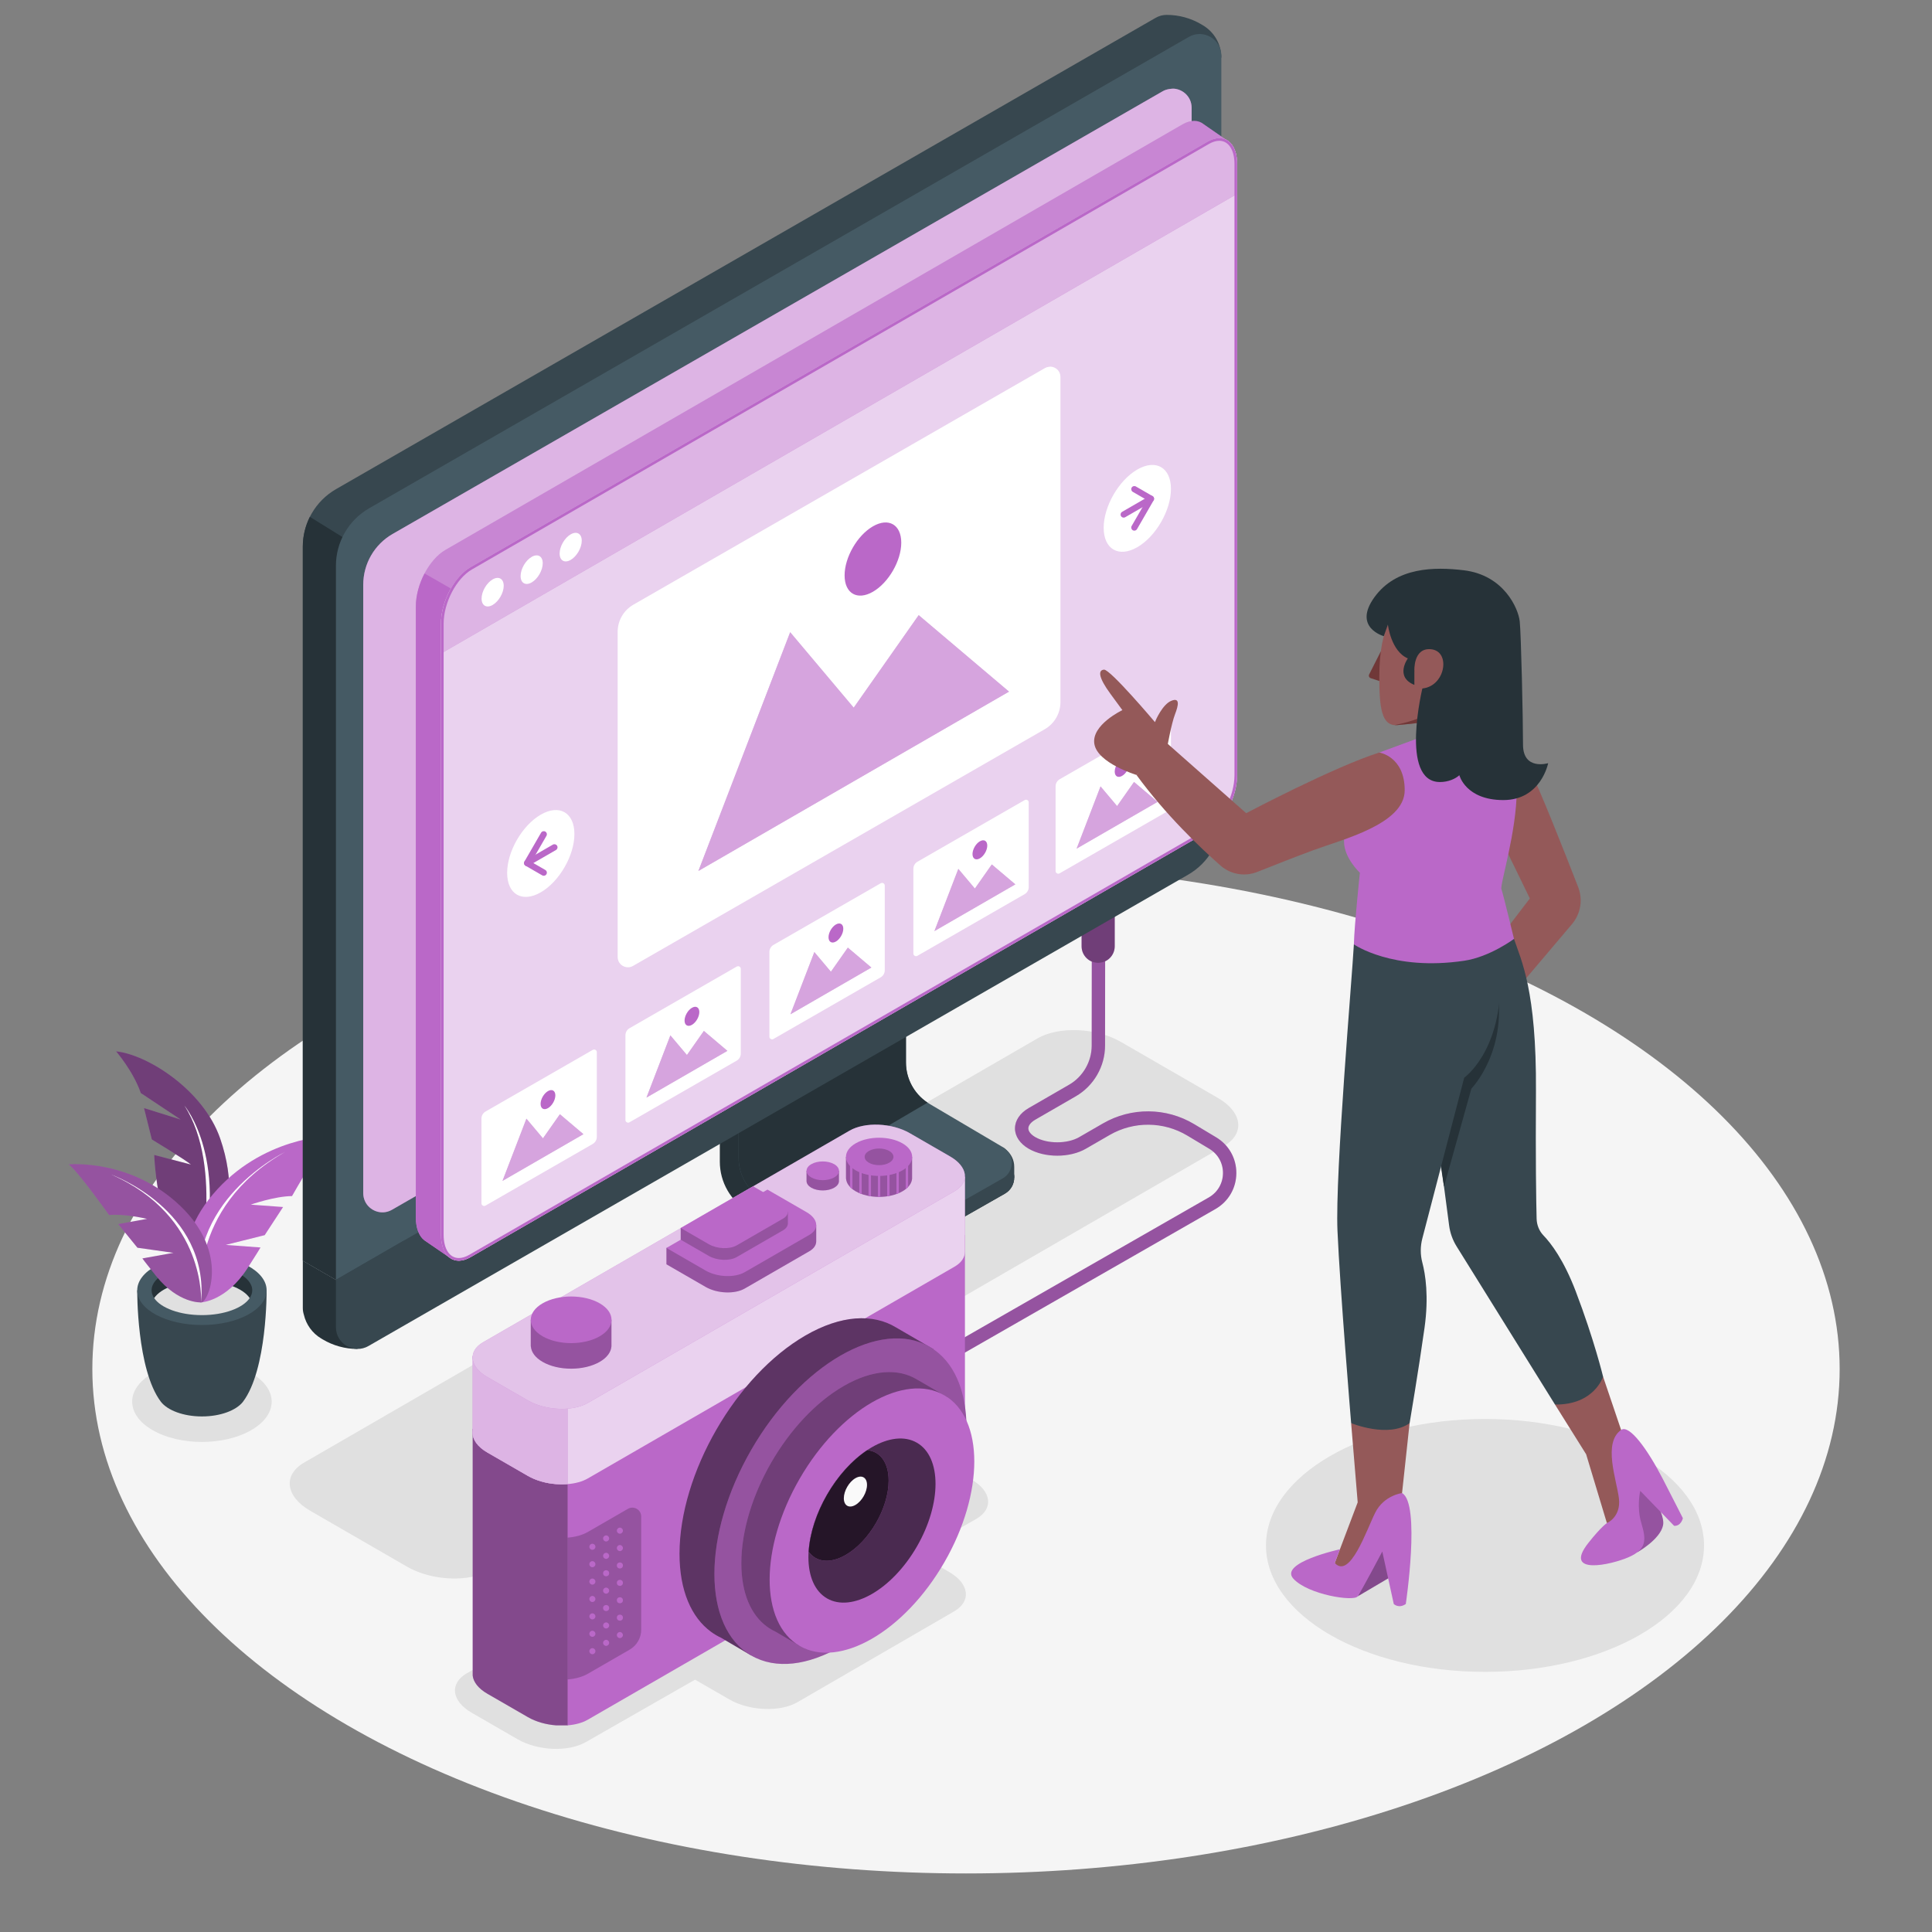 <svg xmlns="http://www.w3.org/2000/svg" xmlns:xlink="http://www.w3.org/1999/xlink" x="0px" y="0px" viewBox="0 0 500 500" style="enable-background:new 0 0 500 500;" xml:space="preserve"><rect x="0" y="0" width="500" height="500" fill="#808080" stroke="none"/><g id="Floor">	<ellipse style="fill:#F5F5F5;" cx="250" cy="354.306" rx="226.103" ry="130.541"></ellipse></g><g id="Shadows">	<path style="fill:#E0E0E0;" d="M316.73,296.595L126.954,406.365c-5.532,3.194-15.194,2.793-21.582-0.895l-25.109-14.497  c-6.388-3.688-7.081-9.266-1.55-12.46L268.49,268.744c5.532-3.194,15.194-2.793,21.582,0.895l25.109,14.497  C321.568,287.823,322.262,293.402,316.73,296.595z"></path>	<ellipse style="fill:#E0E0E0;" cx="384.318" cy="399.956" rx="56.682" ry="32.725"></ellipse>	<path style="fill:#E0E0E0;" d="M65.025,355.379c7.051,4.071,7.051,10.671,0,14.742c-7.051,4.071-18.482,4.071-25.533,0  c-7.051-4.071-7.051-10.671,0-14.742C46.542,351.308,57.974,351.308,65.025,355.379z"></path>	<path style="fill:#E0E0E0;" d="M252.671,393.083l-101.05,57.765c-4.529,2.615-12.44,2.287-17.669-0.733l-11.885-6.862  c-5.229-3.019-5.798-7.587-1.269-10.201l101.05-57.765c4.529-2.615,12.44-2.287,17.669,0.733l11.885,6.862  C256.632,385.901,257.2,390.468,252.671,393.083z"></path>	<path style="fill:#E0E0E0;" d="M246.914,417.029l-40.531,23.497c-4.529,2.615-12.44,2.287-17.669-0.732l-11.885-6.862  c-5.23-3.019-5.797-7.586-1.269-10.201l40.531-23.497c4.529-2.615,12.44-2.287,17.669,0.732l11.885,6.862  C250.875,409.847,251.443,414.414,246.914,417.029z"></path></g><g id="Plant">	<g>		<g>			<path style="fill:#BA68C8;" d="M51.096,330.158c0,0,13.614-13.295,5.866-35.565c-4.343-12.482-18.73-21.647-26.925-22.509    c0,0,4.446,5.122,6.403,10.797l10.32,6.861l-9.486-2.97l2.02,8.12c0,0,8.823,5.335,10.13,6.499l-9.511-2.486    C39.913,298.904,40.642,321.893,51.096,330.158z"></path>			<path style="opacity:0.4;" d="M51.096,330.158c0,0,13.614-13.295,5.866-35.565c-4.343-12.482-18.73-21.647-26.925-22.509    c0,0,4.446,5.122,6.403,10.797l10.32,6.861l-9.486-2.97l2.02,8.12c0,0,8.823,5.335,10.13,6.499l-9.511-2.486    C39.913,298.904,40.642,321.893,51.096,330.158z"></path>			<path style="fill:#FFFFFF;" d="M51.096,330.158c0,0,7.05-27.822-3.38-44.045C47.716,286.112,59.942,300.429,51.096,330.158z"></path>		</g>		<path style="fill:#37474F;" d="M35.515,333.924l16.658-0.209v-0.002l0.085,0.001l0.085-0.001v0.002l16.658,0.209   c0,0,0.185,20.521-6.135,28.871h0c-1.745,2.22-5.837,3.778-10.607,3.778c-4.778,0-8.875-1.564-10.615-3.789   C35.331,354.427,35.515,333.924,35.515,333.924z"></path>		<ellipse style="fill:#455A64;" cx="52.258" cy="333.924" rx="16.743" ry="8.989"></ellipse>		<g>			<path style="fill:#263238;" d="M52.258,331.54c-5.76,0-10.639,1.848-12.357,4.406c-0.427-0.637-0.667-1.315-0.667-2.022    c0-3.55,5.831-6.428,13.024-6.428c7.193,0,13.024,2.878,13.024,6.428c0,0.707-0.24,1.386-0.667,2.022    C62.897,333.388,58.018,331.54,52.258,331.54z"></path>			<g>				<path style="fill:#E0E0E0;" d="M52.258,331.54c5.76,0,10.639,1.848,12.357,4.406c-1.718,2.559-6.597,4.406-12.357,4.406     c-5.76,0-10.639-1.848-12.357-4.406C41.619,333.388,46.498,331.54,52.258,331.54z"></path>			</g>		</g>		<g>			<path style="fill:#BA68C8;" d="M52.053,337.057c0,0,6.452-0.251,11.987-8.82c2.283-3.534,3.383-5.391,3.383-5.391l-8.99-0.67    l10.072-2.518l4.759-7.281l-8.365-0.621c0,0,6.23-2.182,10.678-2.211c0,0,7.714-13.626,9.97-15.568c0,0-17.79,0.147-30.47,15.139    C42.398,324.11,50.172,337.44,52.053,337.057z"></path>			<path style="fill:#FFFFFF;" d="M52.053,337.057c0,0-4.036-24.307,21.719-38.929C73.772,298.128,47.043,310.968,52.053,337.057z"></path>		</g>		<g>			<path style="fill:#BA68C8;" d="M52.053,337.057c0,0-5.845,0.381-11.646-6.829c-2.392-2.974-3.56-4.545-3.56-4.545l8.048-1.451    l-9.324-1.323l-4.979-6.121l7.488-1.348c0,0-5.826-1.382-9.842-0.989c0,0-8.242-11.568-10.461-13.107    c0,0,16.064-1.542,28.916,10.79C59.546,324.466,53.787,337.226,52.053,337.057z"></path>			<path style="opacity:0.2;" d="M52.053,337.057c0,0-5.845,0.381-11.646-6.829c-2.392-2.974-3.56-4.545-3.56-4.545l8.048-1.451    l-9.324-1.323l-4.979-6.121l7.488-1.348c0,0-5.826-1.382-9.842-0.989c0,0-8.242-11.568-10.461-13.107    c0,0,16.064-1.542,28.916,10.79C59.546,324.466,53.787,337.226,52.053,337.057z"></path>			<path style="fill:#FFFFFF;" d="M52.053,337.057c0,0,1.353-22.311-23.26-33.078C28.793,303.979,54.118,313.047,52.053,337.057z"></path>		</g>	</g></g><g id="Cable">	<g>		<path style="fill:#BA68C8;" d="M242.034,354.185c-0.598,0-1.179-0.31-1.5-0.865c-0.478-0.828-0.194-1.885,0.633-2.363   l71.688-41.073c2.264-1.308,3.629-3.649,3.65-6.262c0.022-2.614-1.303-4.976-3.544-6.321l-5.677-3.406   c-6.166-3.7-13.866-3.765-20.093-0.168l-6.179,3.567c-4.144,2.395-10.638,2.395-14.783,0c-2.261-1.305-3.557-3.225-3.557-5.266   c0-2.042,1.296-3.961,3.557-5.267l10.434-6.025c3.613-2.086,5.86-5.973,5.865-10.146l0.034-35.393   c0.001-0.955,0.775-1.729,1.73-1.729c0.001,0,0.001,0,0.002,0c0.956,0.001,1.729,0.776,1.728,1.732l-0.034,35.393   c-0.006,5.404-2.916,10.438-7.595,13.139l-10.434,6.025c-1.161,0.67-1.827,1.498-1.827,2.271c0,0.771,0.666,1.599,1.827,2.27   c3.069,1.771,8.254,1.771,11.322,0l6.179-3.567c7.315-4.224,16.359-4.149,23.603,0.197l5.677,3.406   c3.303,1.981,5.256,5.464,5.224,9.316c-0.032,3.853-2.043,7.303-5.38,9.23l-71.688,41.073   C242.625,354.111,242.327,354.185,242.034,354.185z"></path>		<path style="opacity:0.2;" d="M242.034,354.185c-0.598,0-1.179-0.31-1.5-0.865c-0.478-0.828-0.194-1.885,0.633-2.363   l71.688-41.073c2.264-1.308,3.629-3.649,3.65-6.262c0.022-2.614-1.303-4.976-3.544-6.321l-5.677-3.406   c-6.166-3.7-13.866-3.765-20.093-0.168l-6.179,3.567c-4.144,2.395-10.638,2.395-14.783,0c-2.261-1.305-3.557-3.225-3.557-5.266   c0-2.042,1.296-3.961,3.557-5.267l10.434-6.025c3.613-2.086,5.86-5.973,5.865-10.146l0.034-35.393   c0.001-0.955,0.775-1.729,1.73-1.729c0.001,0,0.001,0,0.002,0c0.956,0.001,1.729,0.776,1.728,1.732l-0.034,35.393   c-0.006,5.404-2.916,10.438-7.595,13.139l-10.434,6.025c-1.161,0.67-1.827,1.498-1.827,2.271c0,0.771,0.666,1.599,1.827,2.27   c3.069,1.771,8.254,1.771,11.322,0l6.179-3.567c7.315-4.224,16.359-4.149,23.603,0.197l5.677,3.406   c3.303,1.981,5.256,5.464,5.224,9.316c-0.032,3.853-2.043,7.303-5.38,9.23l-71.688,41.073   C242.625,354.111,242.327,354.185,242.034,354.185z"></path>		<path style="fill:#BA68C8;" d="M284.202,249.184L284.202,249.184c-2.368,0-4.287-1.919-4.287-4.287v-12.004h8.574v12.004   C288.488,247.264,286.569,249.184,284.202,249.184z"></path>		<path style="opacity:0.4;" d="M284.202,249.184L284.202,249.184c-2.368,0-4.287-1.919-4.287-4.287v-12.004h8.574v12.004   C288.488,247.264,286.569,249.184,284.202,249.184z"></path>	</g></g><g id="Device">	<g>		<g>			<path style="fill:#263238;" d="M260.049,308.927l-29.813,16.969c-1.984,1.134-4.168,1.783-6.373,1.949    c-3.028,0.235-6.117-0.429-8.841-1.998l-19.105-11.038l-2.178-1.258c-4.611-2.668-7.451-7.59-7.451-12.912v-55.008l44.736-25.465    v56.183c0,4.603,2.454,8.848,6.435,11.149l22.617,13.064C263.298,302.422,263.284,307.081,260.049,308.927z"></path>			<path style="fill:#37474F;" d="M223.866,327.845c2.204-0.166,4.387-0.816,6.37-1.949l29.813-16.969    c3.235-1.846,3.249-6.505,0.028-8.364l-15.443-8.92h-20.767V327.845z"></path>			<path style="fill:#37474F;" d="M259.523,296.873l0.824,0.658c1.35,1.077,2.137,2.709,2.137,4.436v2.783h-2.987L259.523,296.873z"></path>			<path style="fill:#455A64;" d="M234.46,224.417v50.55c0,4.452,2.375,8.567,6.23,10.793l18.832,11.113    c3.121,1.802,3.106,6.312-0.026,8.095l-2.141,1.219l-26.723,15.208c-4.568,2.599-10.171,2.582-14.722-0.047l-18.531-10.939    c-3.855-2.227-6.23-6.341-6.23-10.793v-50.55L234.46,224.417z"></path>			<path style="fill:#263238;" d="M234.46,274.967v-50.55l-43.311,24.649v50.551c0,4.452,2.375,8.566,6.23,10.793l42.669-25.048    C236.574,283.063,234.46,279.166,234.46,274.967z"></path>		</g>		<g>			<path style="fill:#263238;" d="M97.413,337.259l-4.923,2.848v8.996c-3.164,0-6.26-0.849-8.979-2.47l-0.386-0.232    c-2.307-1.372-3.902-3.619-4.494-6.175c-0.163-0.532-0.266-1.098-0.266-1.698v-12.264L97.413,337.259z"></path>			<g>				<path style="fill:#37474F;" d="M311.325,6.556l-0.389-0.232c-2.715-1.617-5.818-2.471-8.978-2.471v0.002     c-0.96-0.013-1.948,0.223-2.878,0.759L86.948,126.598c-5.31,3.066-8.581,8.731-8.581,14.863v184.805l19.046,10.993     l201.516-115.85c5.31-3.066,8.581-8.732,8.581-14.863V14.923h8.571C316.081,11.491,314.274,8.312,311.325,6.556z"></path>			</g>			<path style="fill:#263238;" d="M80.193,133.759c-1.175,2.35-1.827,4.983-1.827,7.701v184.805l19.047,10.994l7.127-4.116V148.836    L80.193,133.759z"></path>			<path style="fill:#37474F;" d="M86.938,331.213v12.263c0,4.326,4.683,7.03,8.43,4.867L307.5,226.36    c5.31-3.065,8.581-8.731,8.581-14.863v-12.579L86.938,331.213z"></path>			<g>				<path style="fill:#455A64;" d="M316.081,14.431c0-4.326-4.683-7.03-8.429-4.867L95.519,131.549     c-5.31,3.066-8.581,8.731-8.581,14.863v184.802l229.143-132.296"></path>			</g>			<path style="fill:#BA68C8;" d="M303.786,22.941c0.039,0,0.033,0-0.041-0.005v0.005c-0.315,0.001-1.726,0.031-2.793,0.647    l-199.37,114.616c-4.689,2.707-7.577,7.71-7.577,13.125v157.46c0,0.716,0.148,1.38,0.406,1.976c-0.001,0-0.002,0-0.003,0    c1.117,2.587,4.352,3.874,7.041,2.321l199.37-114.615c4.689-2.707,7.577-7.71,7.577-13.124V27.886    C308.395,25.124,306.233,23.122,303.786,22.941z"></path>			<path style="opacity:0.5;fill:#FFFFFF;" d="M303.786,22.941c0.039,0,0.033,0-0.041-0.005v0.005    c-0.315,0.001-1.726,0.031-2.793,0.647l-199.37,114.616c-4.689,2.707-7.577,7.71-7.577,13.125v157.46    c0,0.716,0.148,1.38,0.406,1.976c-0.001,0-0.002,0-0.003,0c1.117,2.587,4.352,3.874,7.041,2.321l199.37-114.615    c4.689-2.707,7.577-7.71,7.577-13.124V27.886C308.395,25.124,306.233,23.122,303.786,22.941z"></path>		</g>	</g></g><g id="Screen">	<g>		<g>			<g>				<g>					<path style="fill:#BA68C8;" d="M115.28,142.318L306.017,32.195c2.188-1.263,4.157-1.169,5.551-0.01l6.603,4.566l-4.503,5.568      v153.815c0,5.634-3.426,12.18-7.651,14.62L117.177,319.78l-0.351,6l-6.957-4.768c-1.385-1.047-2.241-3.103-2.241-5.92V156.937      C107.628,151.303,111.054,144.758,115.28,142.318z"></path>					<path style="opacity:0.2;fill:#FFFFFF;" d="M115.28,142.318L306.017,32.195c2.188-1.263,4.157-1.169,5.551-0.01l6.603,4.566      l-4.503,5.568v153.815c0,5.634-3.426,12.18-7.651,14.62L117.177,319.78l-0.351,6l-6.957-4.768      c-1.385-1.047-2.241-3.103-2.241-5.92V156.937C107.628,151.303,111.054,144.758,115.28,142.318z"></path>					<g>						<path style="fill:#BA68C8;" d="M114.125,319.563V161.409c0-3.029,0.996-6.317,2.568-9.094l-6.814-3.904       c-1.39,2.65-2.251,5.702-2.251,8.526v158.154c0,2.817,0.857,4.873,2.241,5.92l6.408,4.392       C114.947,324.336,114.125,322.316,114.125,319.563z"></path>						<path style="opacity:0.3;fill:#BA68C8;" d="M116.724,325.71l0.102,0.07l0-0.005       C116.791,325.755,116.759,325.731,116.724,325.71z"></path>					</g>					<path style="fill:#BA68C8;" d="M121.776,325.347l190.738-110.122c4.226-2.44,7.651-8.985,7.651-14.619V42.451      c0-5.634-3.426-8.224-7.651-5.784L121.776,146.789c-4.226,2.44-7.651,8.985-7.651,14.619v158.154      C114.125,325.197,117.551,327.787,121.776,325.347z"></path>					<path style="fill:#BA68C8;" d="M121.776,325.347l190.738-110.122c4.226-2.44,7.651-8.985,7.651-14.619V42.451      c0-5.634-3.426-8.224-7.651-5.784L121.776,146.789c-4.226,2.44-7.651,8.985-7.651,14.619v158.154      C114.125,325.197,117.551,327.787,121.776,325.347z"></path>					<path style="opacity:0.7;fill:#FFFFFF;" d="M121.776,325.347l190.738-110.122c4.226-2.44,7.651-8.985,7.651-14.619V42.451      c0-5.634-3.426-8.224-7.651-5.784L121.776,146.789c-4.226,2.44-7.651,8.985-7.651,14.619v158.154      C114.125,325.197,117.551,327.787,121.776,325.347z"></path>					<path style="fill:#BA68C8;" d="M121.777,146.789L312.514,36.667c4.226-2.44,7.651,0.15,7.651,5.784v7.732L114.125,169.14      v-7.732C114.125,155.774,117.551,149.229,121.777,146.789z"></path>					<path style="opacity:0.5;fill:#FFFFFF;" d="M121.777,146.789L312.514,36.667c4.226-2.44,7.651,0.15,7.651,5.784v7.732      L114.125,169.14v-7.732C114.125,155.774,117.551,149.229,121.777,146.789z"></path>					<path style="fill:#BA68C8;" d="M315.552,36.436c2.385,0,3.927,2.361,3.927,6.016v158.154c0,5.407-3.278,11.698-7.308,14.025      L121.433,324.752c-0.949,0.548-1.856,0.826-2.694,0.826c-2.385,0-3.927-2.361-3.927-6.016V161.409      c0-5.407,3.279-11.698,7.308-14.025L312.857,37.262C313.807,36.714,314.714,36.436,315.552,36.436 M315.552,35.749      c-0.931,0-1.958,0.295-3.038,0.918L121.776,146.789c-4.226,2.44-7.651,8.985-7.651,14.619v158.154      c0,4.195,1.899,6.703,4.614,6.703c0.931,0,1.958-0.295,3.038-0.918l190.738-110.122c4.226-2.44,7.651-8.985,7.651-14.619      V42.451C320.165,38.256,318.266,35.749,315.552,35.749L315.552,35.749z"></path>				</g>			</g>			<g>				<path style="fill:#FFFFFF;" d="M130.361,151.603c0,1.826-1.282,4.046-2.863,4.959c-1.581,0.913-2.863,0.173-2.863-1.653     s1.282-4.046,2.863-4.959C129.079,149.036,130.361,149.777,130.361,151.603z"></path>				<path style="fill:#FFFFFF;" d="M140.46,145.772c0,1.826-1.282,4.046-2.863,4.959c-1.581,0.913-2.863,0.173-2.863-1.653     s1.282-4.046,2.863-4.959C139.178,143.206,140.46,143.946,140.46,145.772z"></path>				<path style="fill:#FFFFFF;" d="M150.558,139.942c0,1.826-1.282,4.046-2.863,4.959c-1.581,0.913-2.863,0.173-2.863-1.653     s1.282-4.046,2.863-4.959C149.277,137.376,150.558,138.116,150.558,139.942z"></path>			</g>		</g>		<g>			<g>				<g>					<g>						<g>							<path style="fill:#FFFFFF;" d="M153.815,271.611c0.005,0,0.004,0-0.006-0.001v0.001c-0.044,0-0.24,0.004-0.389,0.09        l-27.762,15.96c-0.653,0.377-1.055,1.074-1.055,1.828v21.926c0,0.1,0.021,0.192,0.057,0.275c0,0,0,0-0.001,0        c0.156,0.36,0.606,0.539,0.98,0.323l27.762-15.96c0.653-0.377,1.055-1.074,1.055-1.828v-21.926        C154.457,271.915,154.156,271.636,153.815,271.611z"></path>						</g>					</g>				</g>				<g>					<polygon style="fill:#BA68C8;" points="150.989,293.521 130.047,305.611 136.234,289.514 140.518,294.602 144.899,288.364            "></polygon>					<polygon style="opacity:0.4;fill:#FFFFFF;" points="150.989,293.521 130.047,305.611 136.234,289.514 140.518,294.602       144.899,288.364      "></polygon>					<path style="fill:#BA68C8;" d="M143.725,283.478c0,1.218-0.855,2.7-1.91,3.309c-1.055,0.609-1.91,0.115-1.91-1.103      s0.855-2.7,1.91-3.309C142.869,281.766,143.725,282.26,143.725,283.478z"></path>				</g>			</g>			<g>				<g>					<g>						<g>							<path style="fill:#FFFFFF;" d="M191.075,250.05c0.005,0,0.005,0-0.006-0.001v0.001c-0.044,0-0.24,0.004-0.389,0.09        l-27.762,15.96c-0.653,0.377-1.055,1.074-1.055,1.828v21.926c0,0.1,0.021,0.192,0.056,0.275c0,0,0,0,0,0        c0.156,0.36,0.606,0.539,0.98,0.323l27.762-15.96c0.653-0.377,1.055-1.074,1.055-1.828v-21.926        C191.717,250.354,191.416,250.076,191.075,250.05z"></path>						</g>					</g>				</g>				<g>					<polygon style="fill:#BA68C8;" points="188.249,271.96 167.307,284.051 173.494,267.953 177.778,273.041 182.159,266.803            "></polygon>					<polygon style="opacity:0.4;fill:#FFFFFF;" points="188.249,271.96 167.307,284.051 173.494,267.953 177.778,273.041       182.159,266.803      "></polygon>					<path style="fill:#BA68C8;" d="M180.985,261.918c0,1.218-0.855,2.699-1.91,3.309c-1.055,0.609-1.91,0.115-1.91-1.103      s0.855-2.699,1.91-3.309C180.129,260.206,180.985,260.699,180.985,261.918z"></path>				</g>			</g>			<g>				<g>					<g>						<g>							<path style="fill:#FFFFFF;" d="M302.399,185.618c0.005,0,0.005,0-0.006-0.001v0.001c-0.044,0-0.24,0.004-0.389,0.09        l-27.762,15.96c-0.653,0.377-1.055,1.074-1.055,1.828v21.926c0,0.1,0.021,0.192,0.056,0.275c0,0,0,0,0,0        c0.156,0.36,0.606,0.539,0.98,0.323l27.763-15.96c0.653-0.377,1.055-1.074,1.055-1.828v-21.926        C303.041,185.923,302.74,185.644,302.399,185.618z"></path>						</g>					</g>				</g>				<g>					<polygon style="fill:#BA68C8;" points="299.573,207.528 278.631,219.619 284.818,203.521 289.102,208.61 293.483,202.372            "></polygon>					<polygon style="opacity:0.4;fill:#FFFFFF;" points="299.573,207.528 278.631,219.619 284.818,203.521 289.102,208.61       293.483,202.372      "></polygon>					<path style="fill:#BA68C8;" d="M292.309,197.486c0,1.218-0.855,2.7-1.91,3.309c-1.055,0.609-1.91,0.115-1.91-1.103      c0-1.218,0.855-2.7,1.91-3.309C291.454,195.774,292.309,196.268,292.309,197.486z"></path>				</g>			</g>			<g>				<g>					<g>						<g>							<path style="fill:#FFFFFF;" d="M228.335,228.49c0.005,0,0.005,0-0.006-0.001v0.001c-0.044,0-0.24,0.004-0.389,0.09        l-27.763,15.96c-0.653,0.377-1.055,1.074-1.055,1.828v21.926c0,0.1,0.021,0.192,0.057,0.275c0,0,0,0-0.001,0        c0.156,0.36,0.606,0.539,0.98,0.323l27.763-15.96c0.653-0.377,1.055-1.074,1.055-1.828v-21.926        C228.977,228.794,228.675,228.515,228.335,228.49z"></path>						</g>					</g>				</g>				<g>					<polygon style="fill:#BA68C8;" points="225.509,250.399 204.567,262.49 210.754,246.393 215.038,251.481 219.419,245.243            "></polygon>					<polygon style="opacity:0.4;fill:#FFFFFF;" points="225.509,250.399 204.567,262.49 210.754,246.393 215.038,251.481       219.419,245.243      "></polygon>					<path style="fill:#BA68C8;" d="M218.244,240.357c0,1.218-0.855,2.7-1.91,3.309c-1.055,0.609-1.91,0.115-1.91-1.103      c0-1.218,0.855-2.7,1.91-3.309C217.389,238.645,218.244,239.139,218.244,240.357z"></path>				</g>			</g>			<g>				<g>					<g>						<g>							<path style="fill:#FFFFFF;" d="M265.594,206.963c0.005,0,0.005,0-0.006-0.001v0.001c-0.044,0-0.24,0.004-0.389,0.09        l-27.763,15.96c-0.653,0.377-1.055,1.074-1.055,1.828v21.926c0,0.1,0.021,0.192,0.056,0.275c0,0,0,0,0,0        c0.156,0.36,0.606,0.539,0.98,0.323l27.762-15.96c0.653-0.377,1.055-1.074,1.055-1.828v-21.926        C266.236,207.267,265.935,206.988,265.594,206.963z"></path>						</g>					</g>				</g>				<g>					<polygon style="fill:#BA68C8;" points="262.768,228.873 241.826,240.964 248.014,224.866 252.298,229.954 256.679,223.717            "></polygon>					<polygon style="opacity:0.4;fill:#FFFFFF;" points="262.768,228.873 241.826,240.964 248.014,224.866 252.298,229.954       256.679,223.717      "></polygon>					<path style="fill:#BA68C8;" d="M255.504,218.83c0,1.218-0.855,2.7-1.91,3.309c-1.055,0.609-1.91,0.115-1.91-1.103      c0-1.218,0.855-2.7,1.91-3.309C254.649,217.118,255.504,217.612,255.504,218.83z"></path>				</g>			</g>		</g>		<g>			<g>				<g>					<g>						<path style="fill:#FFFFFF;" d="M271.978,94.893c0.021,0,0.017,0-0.022-0.002v0.003c-0.168,0-0.922,0.017-1.493,0.346       l-106.565,61.263c-2.506,1.447-4.05,4.121-4.05,7.015v84.163c0,0.383,0.079,0.738,0.217,1.056c-0.001,0-0.001,0-0.001,0       c0.597,1.383,2.326,2.07,3.763,1.241l106.565-61.263c2.506-1.447,4.05-4.121,4.05-7.015V97.536       C274.442,96.06,273.286,94.991,271.978,94.893z"></path>					</g>				</g>			</g>			<g>				<polygon style="fill:#BA68C8;" points="261.131,178.992 180.746,225.403 204.495,163.612 220.939,183.144 237.755,159.2     "></polygon>				<polygon style="opacity:0.4;fill:#FFFFFF;" points="261.131,178.992 180.746,225.403 204.495,163.612 220.939,183.144      237.755,159.2     "></polygon>				<path style="fill:#BA68C8;" d="M233.247,140.445c0,4.676-3.283,10.362-7.332,12.7c-4.05,2.338-7.333,0.443-7.333-4.233     c0-4.676,3.283-10.362,7.333-12.7C229.964,133.874,233.247,135.769,233.247,140.445z"></path>			</g>		</g>		<g>			<g>				<path style="fill:#FFFFFF;" d="M303.041,126.538c0,5.551-3.897,12.301-8.705,15.077c-4.807,2.775-8.705,0.525-8.705-5.026     s3.897-12.301,8.705-15.077C299.144,118.737,303.041,120.987,303.041,126.538z"></path>			</g>			<g>				<path style="fill:#BA68C8;" d="M290.808,133.96c-0.278,0-0.548-0.144-0.697-0.402c-0.222-0.384-0.09-0.876,0.294-1.098     l7.059-4.076c0.383-0.223,0.875-0.091,1.098,0.294c0.222,0.384,0.09,0.876-0.294,1.098l-7.059,4.076     C291.082,133.925,290.944,133.96,290.808,133.96z"></path>				<path style="fill:#BA68C8;" d="M293.564,137.333c-0.136,0-0.274-0.035-0.401-0.108c-0.384-0.222-0.516-0.713-0.294-1.098     l3.899-6.753l-3.605-2.081c-0.384-0.222-0.516-0.713-0.294-1.098c0.222-0.384,0.713-0.518,1.098-0.294l4.301,2.483     c0.185,0.106,0.319,0.282,0.374,0.488c0.055,0.206,0.026,0.425-0.08,0.61l-4.301,7.449     C294.112,137.189,293.842,137.333,293.564,137.333z"></path>			</g>		</g>		<g>			<g>				<path style="fill:#FFFFFF;" d="M148.658,215.853c0,5.551-3.897,12.301-8.704,15.077c-4.807,2.775-8.705,0.525-8.705-5.026     c0-5.551,3.897-12.301,8.705-15.077C144.761,208.051,148.658,210.301,148.658,215.853z"></path>			</g>			<g>				<path style="fill:#BA68C8;" d="M136.425,224.165c-0.278,0-0.548-0.144-0.697-0.402c-0.222-0.384-0.09-0.876,0.294-1.098     l7.059-4.076c0.383-0.221,0.876-0.09,1.098,0.294c0.222,0.384,0.09,0.876-0.294,1.098l-7.059,4.076     C136.7,224.13,136.561,224.165,136.425,224.165z"></path>				<path style="fill:#BA68C8;" d="M140.724,226.648c-0.136,0-0.274-0.035-0.401-0.108l-4.301-2.483     c-0.185-0.106-0.319-0.282-0.374-0.488c-0.055-0.206-0.026-0.425,0.08-0.61l4.301-7.449c0.222-0.384,0.712-0.517,1.098-0.294     c0.384,0.222,0.516,0.713,0.294,1.098l-3.899,6.753l3.605,2.081c0.384,0.222,0.516,0.713,0.294,1.098     C141.272,226.503,141.002,226.648,140.724,226.648z"></path>			</g>		</g>	</g></g><g id="Camera">	<g>		<path style="fill:#BA68C8;" d="M249.724,319.563v66.792c0,1.465-0.888,2.86-2.699,3.91l-94.853,54.762   c-1.453,0.842-3.287,1.338-5.271,1.488c-0.023,0.012-0.058,0.012-0.092,0.012v-69.374L249.724,319.563z"></path>		<path style="opacity:0.2;" d="M165.943,392.471v29.296c0,2.124-1.133,4.087-2.973,5.148l-10.798,6.231   c-1.453,0.842-3.287,1.338-5.271,1.488h-0.092v-36.689c0.002-0.002,0.003-0.003,0.005-0.005c2.017-0.142,3.884-0.64,5.358-1.494   l10.331-5.962C164.032,389.602,165.943,390.706,165.943,392.471z"></path>		<path style="fill:#BA68C8;" d="M146.901,369.792v76.734h-2.907c-2.618-0.185-5.259-0.911-7.393-2.145l-10.473-6.044   c-2.33-1.338-3.61-3.033-3.795-4.671v-63.874H146.901z"></path>		<path style="opacity:0.3;" d="M146.901,369.792v76.734h-2.907c-2.618-0.185-5.259-0.911-7.393-2.145l-10.473-6.044   c-2.33-1.338-3.61-3.033-3.795-4.671v-63.874H146.901z"></path>		<path style="fill:#BA68C8;" d="M233.492,311.863c-4.455-1.762-10.155-1.717-13.617,0.284l-72.974,42.121l-21.891,12.641   c-1.811,1.05-2.699,2.445-2.699,3.91c0,1.765,1.292,3.633,3.818,5.086l10.473,6.044c2.099,1.211,4.694,1.938,7.266,2.134   c1.027,0.092,2.053,0.092,3.033,0c1.984-0.15,3.818-0.646,5.271-1.488l94.853-54.774c1.811-1.038,2.699-2.434,2.699-3.898v-19.388   L233.492,311.863z"></path>		<path style="opacity:0.7;fill:#FFFFFF;" d="M233.492,311.863c-4.455-1.762-10.155-1.717-13.617,0.284l-72.974,42.121   l-21.891,12.641c-1.811,1.05-2.699,2.445-2.699,3.91c0,1.765,1.292,3.633,3.818,5.086l10.473,6.044   c2.099,1.211,4.694,1.938,7.266,2.134c1.027,0.092,2.053,0.092,3.033,0c1.984-0.15,3.818-0.646,5.271-1.488l94.853-54.774   c1.811-1.038,2.699-2.434,2.699-3.898v-19.388L233.492,311.863z"></path>		<path style="fill:#BA68C8;" d="M146.901,350.957v33.125h-3.033c-2.572-0.196-5.167-0.923-7.266-2.134l-10.473-6.044   c-2.526-1.453-3.818-3.322-3.818-5.086v-19.861H146.901z"></path>		<path style="opacity:0.5;fill:#FFFFFF;" d="M146.901,350.957v33.125h-3.033c-2.572-0.196-5.167-0.923-7.266-2.134l-10.473-6.044   c-2.526-1.453-3.818-3.322-3.818-5.086v-19.861H146.901z"></path>		<path style="fill:#BA68C8;" d="M247.03,308.292l-94.863,54.769c-3.991,2.304-10.962,2.015-15.57-0.645l-10.473-6.046   c-4.608-2.661-5.109-6.685-1.118-8.989l94.863-54.769c3.991-2.304,10.962-2.015,15.57,0.645l10.473,6.046   C250.52,301.964,251.02,305.988,247.03,308.292z"></path>		<path style="opacity:0.6;fill:#FFFFFF;" d="M247.03,308.292l-94.863,54.769c-3.991,2.304-10.962,2.015-15.57-0.645l-10.473-6.046   c-4.608-2.661-5.109-6.685-1.118-8.989l94.863-54.769c3.991-2.304,10.962-2.015,15.57,0.645l10.473,6.046   C250.52,301.964,251.02,305.988,247.03,308.292z"></path>		<g>			<path style="fill:#BA68C8;" d="M241.6,349.18l-9.706-5.644l-0.002,0.003c-5.929-3.631-14.223-3.233-23.408,2.07    c-18.018,10.403-32.625,35.702-32.625,56.507c0,9.549,3.083,16.482,8.154,20.193l-0.002,0.003l0.026,0.015    c0.838,0.611,1.726,1.137,2.668,1.569l7.709,4.534l1.888-3.171c3.765-0.422,7.874-1.821,12.182-4.308    c18.018-10.403,32.625-35.702,32.625-56.507c0-4.356-0.648-8.161-1.826-11.373L241.6,349.18z"></path>			<path style="opacity:0.5;" d="M241.6,349.18l-9.706-5.644l-0.002,0.003c-5.929-3.631-14.223-3.233-23.408,2.07    c-18.018,10.403-32.625,35.702-32.625,56.507c0,9.549,3.083,16.482,8.154,20.193l-0.002,0.003l0.026,0.015    c0.838,0.611,1.726,1.137,2.668,1.569l7.709,4.534l1.888-3.171c3.765-0.422,7.874-1.821,12.182-4.308    c18.018-10.403,32.625-35.702,32.625-56.507c0-4.356-0.648-8.161-1.826-11.373L241.6,349.18z"></path>							<ellipse transform="matrix(0.5 -0.866 0.866 0.5 -227.689 382.626)" style="fill:#BA68C8;" cx="217.521" cy="388.499" rx="46.138" ry="26.638"></ellipse>							<ellipse transform="matrix(0.5 -0.866 0.866 0.5 -227.689 382.626)" style="opacity:0.2;" cx="217.521" cy="388.499" rx="46.138" ry="26.638"></ellipse>			<g>				<path style="fill:#BA68C8;" d="M245.219,361.6l-7.879-4.581l-0.001,0.002c-4.813-2.947-11.545-2.624-19.001,1.681     c-14.626,8.444-26.482,28.98-26.482,45.869c0,7.751,2.502,13.379,6.619,16.392l-0.001,0.002l0.021,0.012     c0.68,0.496,1.401,0.923,2.165,1.274l6.258,3.681l1.532-2.574c3.056-0.342,6.392-1.478,9.889-3.497     c14.626-8.444,26.482-28.98,26.482-45.869c0-3.536-0.526-6.625-1.482-9.232L245.219,361.6z"></path>				<path style="opacity:0.4;" d="M245.219,361.6l-7.879-4.581l-0.001,0.002c-4.813-2.947-11.545-2.624-19.001,1.681     c-14.626,8.444-26.482,28.98-26.482,45.869c0,7.751,2.502,13.379,6.619,16.392l-0.001,0.002l0.021,0.012     c0.68,0.496,1.401,0.923,2.165,1.274l6.258,3.681l1.532-2.574c3.056-0.342,6.392-1.478,9.889-3.497     c14.626-8.444,26.482-28.98,26.482-45.869c0-3.536-0.526-6.625-1.482-9.232L245.219,361.6z"></path>									<ellipse transform="matrix(0.5 -0.866 0.866 0.5 -227.958 392.196)" style="fill:#BA68C8;" cx="225.674" cy="393.517" rx="37.452" ry="21.623"></ellipse>									<ellipse transform="matrix(0.5 -0.866 0.866 0.5 -227.958 392.195)" style="opacity:0.6;" cx="225.674" cy="393.517" rx="23.261" ry="13.43"></ellipse>				<path style="fill:#BA68C8;" d="M224.457,375.297c-8.111,5.37-14.575,16.566-15.17,26.275c1.925,2.698,5.493,3.204,9.588,0.84     c6.132-3.541,11.104-12.151,11.104-19.232C229.979,378.452,227.756,375.616,224.457,375.297z"></path>				<path style="opacity:0.8;" d="M224.457,375.297c-8.111,5.37-14.575,16.566-15.17,26.275c1.925,2.698,5.493,3.204,9.588,0.84     c6.132-3.541,11.104-12.151,11.104-19.232C229.979,378.452,227.756,375.616,224.457,375.297z"></path>				<path style="fill:#FAFAFA;" d="M224.381,384.286c0,1.913-1.343,4.238-2.999,5.194c-1.656,0.956-2.999,0.181-2.999-1.731     c0-1.913,1.343-4.238,2.999-5.194C223.039,381.599,224.381,382.374,224.381,384.286z"></path>			</g>		</g>		<g>			<g>				<path style="fill:#BA68C8;" d="M154.093,400.306c0,0.433-0.351,0.785-0.785,0.785c-0.433,0-0.785-0.351-0.785-0.785     s0.351-0.785,0.785-0.785C153.741,399.521,154.093,399.872,154.093,400.306z"></path>				<path style="fill:#BA68C8;" d="M157.65,398.148c0,0.434-0.351,0.785-0.785,0.785c-0.433,0-0.785-0.351-0.785-0.785     c0-0.433,0.351-0.785,0.785-0.785C157.299,397.363,157.65,397.715,157.65,398.148z"></path>				<path style="fill:#BA68C8;" d="M161.211,396.134c0,0.433-0.351,0.785-0.785,0.785c-0.434,0-0.785-0.351-0.785-0.785     c0-0.433,0.351-0.785,0.785-0.785C160.86,395.35,161.211,395.701,161.211,396.134z"></path>			</g>			<g>				<path style="fill:#BA68C8;" d="M154.093,404.809c0,0.433-0.351,0.785-0.785,0.785c-0.433,0-0.785-0.351-0.785-0.785     c0-0.434,0.351-0.785,0.785-0.785C153.741,404.024,154.093,404.375,154.093,404.809z"></path>				<path style="fill:#BA68C8;" d="M157.65,402.651c0,0.433-0.351,0.785-0.785,0.785c-0.433,0-0.785-0.351-0.785-0.785     c0-0.434,0.351-0.785,0.785-0.785C157.299,401.866,157.65,402.218,157.65,402.651z"></path>				<path style="fill:#BA68C8;" d="M161.211,400.638c0,0.434-0.351,0.785-0.785,0.785c-0.434,0-0.785-0.351-0.785-0.785     c0-0.433,0.351-0.785,0.785-0.785C160.86,399.853,161.211,400.204,161.211,400.638z"></path>			</g>			<g>				<path style="fill:#BA68C8;" d="M154.093,409.312c0,0.434-0.351,0.785-0.785,0.785c-0.433,0-0.785-0.351-0.785-0.785     c0-0.433,0.351-0.785,0.785-0.785C153.741,408.527,154.093,408.879,154.093,409.312z"></path>				<circle style="fill:#BA68C8;" cx="156.866" cy="407.155" r="0.785"></circle>				<circle style="fill:#BA68C8;" cx="160.427" cy="405.141" r="0.785"></circle>			</g>			<g>				<path style="fill:#BA68C8;" d="M154.093,413.815c0,0.434-0.351,0.785-0.785,0.785c-0.433,0-0.785-0.351-0.785-0.785     c0-0.433,0.351-0.785,0.785-0.785C153.741,413.031,154.093,413.382,154.093,413.815z"></path>				<path style="fill:#BA68C8;" d="M157.65,411.658c0,0.433-0.351,0.785-0.785,0.785c-0.433,0-0.785-0.352-0.785-0.785     c0-0.433,0.351-0.785,0.785-0.785C157.299,410.873,157.65,411.224,157.65,411.658z"></path>				<circle style="fill:#BA68C8;" cx="160.427" cy="409.644" r="0.785"></circle>			</g>			<g>				<path style="fill:#BA68C8;" d="M154.093,418.319c0,0.433-0.351,0.785-0.785,0.785c-0.433,0-0.785-0.351-0.785-0.785     c0-0.434,0.351-0.785,0.785-0.785C153.741,417.534,154.093,417.885,154.093,418.319z"></path>				<circle style="fill:#BA68C8;" cx="156.866" cy="416.161" r="0.785"></circle>				<circle style="fill:#BA68C8;" cx="160.427" cy="414.147" r="0.785"></circle>			</g>			<g>				<path style="fill:#BA68C8;" d="M154.093,422.822c0,0.433-0.351,0.785-0.785,0.785c-0.433,0-0.785-0.352-0.785-0.785     c0-0.434,0.351-0.785,0.785-0.785C153.741,422.037,154.093,422.388,154.093,422.822z"></path>				<path style="fill:#BA68C8;" d="M157.65,420.664c0,0.434-0.351,0.785-0.785,0.785c-0.433,0-0.785-0.351-0.785-0.785     c0-0.433,0.351-0.785,0.785-0.785C157.299,419.88,157.65,420.231,157.65,420.664z"></path>				<circle style="fill:#BA68C8;" cx="160.427" cy="418.651" r="0.785"></circle>			</g>			<g>				<path style="fill:#BA68C8;" d="M154.093,427.325c0,0.433-0.351,0.785-0.785,0.785c-0.433,0-0.785-0.351-0.785-0.785     c0-0.434,0.351-0.785,0.785-0.785C153.741,426.54,154.093,426.892,154.093,427.325z"></path>				<path style="fill:#BA68C8;" d="M157.65,425.168c0,0.433-0.351,0.785-0.785,0.785c-0.433,0-0.785-0.351-0.785-0.785     c0-0.434,0.351-0.785,0.785-0.785C157.299,424.383,157.65,424.734,157.65,425.168z"></path>				<path style="fill:#BA68C8;" d="M161.211,423.154c0,0.433-0.351,0.785-0.785,0.785c-0.434,0-0.785-0.351-0.785-0.785     c0-0.434,0.351-0.785,0.785-0.785C160.86,422.369,161.211,422.721,161.211,423.154z"></path>			</g>		</g>		<g>			<path style="fill:#BA68C8;" d="M211.238,317.061l-3.184,0.485l-9.43-5.444l-16.192,9.348l-9.959,1.518v4.232l10.132,5.85    c3,1.732,7.538,1.92,10.136,0.42l16.743-9.666c1.122-0.648,1.697-1.505,1.748-2.41l0.006-0.003V317.061z"></path>			<path style="opacity:0.2;" d="M211.238,317.061l-3.184,0.485l-9.43-5.444l-16.192,9.348l-9.959,1.518v4.232l10.132,5.85    c3,1.732,7.538,1.92,10.136,0.42l16.743-9.666c1.122-0.648,1.697-1.505,1.748-2.41l0.006-0.003V317.061z"></path>			<path style="fill:#BA68C8;" d="M209.484,319.571l-16.743,9.666c-2.598,1.5-7.136,1.312-10.136-0.42l-10.132-5.85l26.151-15.098    l10.132,5.85C211.756,315.451,212.082,318.071,209.484,319.571z"></path>		</g>		<g>			<path style="fill:#BA68C8;" d="M203.909,313.58l-2.279,0.347l-6.749-3.896l-11.588,6.69l-7.127,1.086v3.029l7.251,4.187    c2.147,1.24,5.395,1.374,7.254,0.301l11.982-6.918c0.803-0.464,1.214-1.077,1.251-1.724l0.005-0.002V313.58z"></path>			<path style="opacity:0.2;" d="M203.909,313.58l-2.279,0.347l-6.749-3.896l-11.588,6.69l-7.127,1.086v3.029l7.251,4.187    c2.147,1.24,5.395,1.374,7.254,0.301l11.982-6.918c0.803-0.464,1.214-1.077,1.251-1.724l0.005-0.002V313.58z"></path>			<path style="fill:#BA68C8;" d="M202.653,315.376l-11.982,6.918c-1.859,1.074-5.107,0.939-7.254-0.301l-7.251-4.187l18.716-10.805    l7.251,4.187C204.279,312.428,204.513,314.303,202.653,315.376z"></path>		</g>		<g>			<path style="fill:#BA68C8;" d="M158.244,348.407c0.01-0.15,0.01-0.3,0-0.45v-6.392h-20.882v6.903h0.024    c0.119,1.447,1.123,2.875,3.037,3.98c4.081,2.356,10.698,2.356,14.779,0c1.914-1.105,2.919-2.533,3.037-3.98h0.005V348.407z"></path>			<path style="opacity:0.2;" d="M158.244,348.407c0.01-0.15,0.01-0.3,0-0.45v-6.392h-20.882v6.903h0.024    c0.119,1.447,1.123,2.875,3.037,3.98c4.081,2.356,10.698,2.356,14.779,0c1.914-1.105,2.919-2.533,3.037-3.98h0.005V348.407z"></path>			<path style="fill:#BA68C8;" d="M155.202,337.3c4.081,2.356,4.081,6.176,0,8.533c-4.081,2.356-10.698,2.356-14.779,0    c-4.081-2.356-4.081-6.177,0-8.533C144.504,334.943,151.121,334.943,155.202,337.3z"></path>		</g>		<g>			<path style="fill:#BA68C8;" d="M217.118,305.753c0.004-0.06,0.004-0.12,0-0.181v-2.568h-8.389v2.773h0.01    c0.048,0.581,0.451,1.155,1.22,1.599c1.639,0.947,4.298,0.947,5.937,0c0.769-0.444,1.172-1.017,1.22-1.599h0.002V305.753z"></path>			<path style="opacity:0.2;" d="M217.118,305.753c0.004-0.06,0.004-0.12,0-0.181v-2.568h-8.389v2.773h0.01    c0.048,0.581,0.451,1.155,1.22,1.599c1.639,0.947,4.298,0.947,5.937,0c0.769-0.444,1.172-1.017,1.22-1.599h0.002V305.753z"></path>			<path style="fill:#BA68C8;" d="M215.896,301.29c1.639,0.947,1.639,2.481,0,3.428c-1.64,0.947-4.298,0.947-5.937,0    c-1.639-0.947-1.639-2.481,0-3.428C211.598,300.344,214.256,300.344,215.896,301.29z"></path>		</g>		<g>			<path style="fill:#BA68C8;" d="M236.049,304.995c0.008-0.123,0.008-0.246,0-0.369v-5.237h-17.112v5.657h0.02    c0.097,1.186,0.92,2.356,2.489,3.261c3.344,1.931,8.766,1.931,12.111,0c1.568-0.906,2.392-2.075,2.489-3.261h0.004V304.995z"></path>			<path style="opacity:0.2;" d="M236.049,304.995c0.008-0.123,0.008-0.246,0-0.369v-5.237h-17.112v5.657h0.02    c0.097,1.186,0.92,2.356,2.489,3.261c3.344,1.931,8.766,1.931,12.111,0c1.568-0.906,2.392-2.075,2.489-3.261h0.004V304.995z"></path>			<g>				<path style="fill:#BA68C8;" d="M220.608,300.636v7.098c-0.236-0.177-0.443-0.364-0.63-0.571v-6.527H220.608z"></path>				<path style="fill:#BA68C8;" d="M223.01,300.636v8.378c-0.217-0.069-0.423-0.158-0.63-0.256v-8.122H223.01z"></path>				<path style="fill:#BA68C8;" d="M225.412,300.636v8.958c-0.216-0.02-0.423-0.059-0.63-0.108v-8.85H225.412z"></path>				<path style="fill:#BA68C8;" d="M227.814,300.636v9.106c-0.207,0.01-0.414,0.01-0.62,0v-9.106H227.814z"></path>				<path style="fill:#BA68C8;" d="M230.216,300.636v8.85c-0.207,0.049-0.413,0.089-0.62,0.108v-8.958H230.216z"></path>				<path style="fill:#BA68C8;" d="M232.618,300.636v8.122c-0.197,0.098-0.404,0.187-0.62,0.256v-8.378H232.618z"></path>				<path style="fill:#BA68C8;" d="M235.02,300.636v6.537c-0.187,0.197-0.394,0.384-0.62,0.551v-7.088H235.02z"></path>			</g>			<path style="fill:#BA68C8;" d="M233.556,295.893c3.344,1.931,3.344,5.061,0,6.992c-3.344,1.931-8.766,1.931-12.111,0    c-3.344-1.931-3.344-5.061,0-6.992C224.79,293.962,230.212,293.962,233.556,295.893z"></path>			<path style="opacity:0.2;" d="M230.137,297.867c1.456,0.841,1.456,2.204,0,3.044c-1.456,0.841-3.817,0.841-5.273,0    c-1.456-0.841-1.456-2.204,0-3.044C226.32,297.026,228.681,297.026,230.137,297.867z"></path>		</g>	</g></g><g id="Character">	<g>		<path style="fill:#BA68C8;" d="M423.739,401.723c0,0,5.912-3.3,6.657-6.977c0.745-3.677-5.743-12.163-5.743-12.163   S419.797,385.329,423.739,401.723z"></path>		<path style="opacity:0.2;" d="M423.739,401.723c0,0,5.912-3.3,6.657-6.977c0.745-3.677-5.743-12.163-5.743-12.163   S419.797,385.329,423.739,401.723z"></path>		<polygon style="fill:#BA68C8;" points="351.371,413.133 359.998,408.041 361.13,399.413 358.16,398.706   "></polygon>		<polygon style="opacity:0.3;" points="351.371,413.133 359.998,408.041 361.13,399.413 358.16,398.706   "></polygon>		<path style="fill:#945959;" d="M402.429,363.488l8.062,12.871l5.375,17.821c0,0,9.917-1.231,3.677-24.113l-4.667-13.792   L402.429,363.488z"></path>		<path style="fill:#945959;" d="M349.673,368.304l1.697,20.501l-5.941,15.7c0,0,2.97,7.355,12.305-8.203   c4.948-8.247,5.118-9.897,5.118-9.897l1.953-18.101H349.673z"></path>		<path style="fill:#703838;" d="M357.36,168.556l-3.03,5.995c-0.187,0.37-0.002,0.82,0.392,0.951l3.595,1.197L357.36,168.556z"></path>		<path style="fill:#945959;" d="M361.556,158.499c0,0-4.594,2.475-4.594,16.677c0,7.81,0.536,12.787,4.594,12.481   c4.058-0.306,15.734-1.838,15.734-1.838v-27.32H361.556z"></path>		<g>			<path style="fill:#703838;" d="M361.556,187.657c1.426-0.108,3.795-0.367,6.265-0.658v-1.448    c-2.273,1.165-6.327,1.982-6.943,2.102C361.092,187.671,361.317,187.675,361.556,187.657z"></path>			<g>				<polygon style="fill:#FFA8A7;" points="367.126,184.945 367.126,193.859 379.319,193.859 379.319,181.334     "></polygon>			</g>		</g>		<path style="fill:#945959;" d="M388.003,216.252l7.92,16.265l-5.94,7.779l4.107,13.901l12.735-15.032   c2.251-2.658,2.871-6.324,1.609-9.571c-3.506-9.018-10.486-26.752-12.369-29.891c-2.546-4.243-5.587-6.505-10.148-6.364   C381.355,193.48,388.003,216.252,388.003,216.252z"></path>		<path style="fill:#37474F;" d="M391.822,242.984c1.839,5.516,5.848,13.276,5.682,39.381c-0.116,18.24,0.056,28.5,0.171,33.027   c0.041,1.618,0.652,3.173,1.774,4.34c1.936,2.012,5.245,6.315,8.356,14.48c4.786,12.562,7.072,22.064,7.072,22.064   s-2.263,7.355-12.447,7.213l-25.467-40.933c-1.02-1.64-1.678-3.478-1.93-5.393l-6.69-50.841v-20.791L391.822,242.984z"></path>		<path style="fill:#263238;" d="M373.708,307.093l7.082-25.356c0,0,9.936-10.103,6.4-27.54l-15.028,18.913l0.762,28.867   L373.708,307.093z"></path>		<path style="fill:#37474F;" d="M350.381,244.398c-0.424,8.203-4.88,59.262-4.243,74.113c0.637,14.851,3.536,49.793,3.536,49.793   s9.618,3.967,15.134,0c0,0,2.328-13.768,3.857-24.665c1.142-8.134,0.238-13.841-0.576-16.926   c-0.537-2.036-0.522-4.168,0.009-6.205l10.836-41.6c0,0,9.352-6.567,9.352-24.711c0-7.536,0-13.618,0-13.618L350.381,244.398z"></path>		<path style="fill:#BA68C8;" d="M376.405,187.597l-19.444,7.157c0,0-9.127,7.921-9.127,23.054c0,4.246,4.102,8.062,4.102,8.062   s-1.414,13.295-1.556,18.528c0,0,9.966,7.004,28.553,4.243c6.665-0.99,12.888-5.657,12.888-5.657s-2.829-11.739-3.253-12.871   c-0.424-1.132,3.96-14.851,3.96-25.742L376.405,187.597z"></path>		<path style="fill:#263238;" d="M359.188,161.664c0,0,0.778,6.865,5.161,8.733c0,0-3.472,4.767,1.688,6.853l0.005-3.682   l2.156,4.211c0,0-6.079,24.611,4.458,24.611c2.192,0,4.031-0.849,5.021-1.768c0,0,1.626,6.435,11.386,6.435   s11.598-9.547,11.598-9.547s-6.506,1.98-6.506-4.809c0-6.789-0.495-28.57-0.849-31.894c-0.354-3.324-4.102-11.987-14.497-13.224   c-7.596-0.904-17.467-0.849-23.125,7.001c-5.658,7.85,2.443,10.053,2.443,10.053S358.236,164.359,359.188,161.664z"></path>		<path style="fill:#945959;" d="M366.043,173.568c0,0-0.33-6.003,4.318-5.542c5.337,0.529,3.64,10.179-2.867,10.179   L366.043,173.568z"></path>		<path style="fill:#945959;" d="M356.961,194.753c-11.875,3.762-34.444,15.699-34.444,15.699l-20.65-18.245l-7.751,8.345   C301.61,210.83,310.61,219.38,315.856,224c2.618,2.305,6.298,2.939,9.538,1.648c4.136-1.647,9.966-3.943,14.379-5.577   c7.638-2.829,23.762-6.789,23.762-15.558C363.534,195.743,356.961,194.753,356.961,194.753z"></path>		<path style="fill:#BA68C8;" d="M362.854,386.405c0,0-4.694,0.562-6.957,5.088c-2.263,4.526-6.506,17.255-10.466,13.012   l1.344-3.551c0,0-15.827,3.463-12.051,7.609c3.776,4.146,15.657,5.985,16.647,4.57c0.99-1.414,6.365-11.598,6.365-11.598   l2.97,13.578c0,0,1.273,1.273,3.112,0C363.817,415.113,367.689,389.096,362.854,386.405z"></path>		<path style="fill:#BA68C8;" d="M415.866,394.18c0,0,3.677-1.556,3.112-6.365c-0.566-4.809-4.233-14.384,0.566-17.748   c2.122-1.487,6.854,5.019,10.853,12.798c3.998,7.779,5.13,10.042,5.13,10.042s-0.443,2.078-2.263,1.98l-8.769-9.052   c0,0-0.99,4.102,0.283,8.345c1.273,4.243,1.444,6.707-3.172,8.769c-4.616,2.062-17.275,4.867-10.511-3.677   C414.452,395.029,415.866,394.18,415.866,394.18z"></path>		<path style="fill:#945959;" d="M302.066,193.41c0,0,1.082-6.115,2.012-8.516c0.93-2.401,1.342-4.446-0.934-3.531   c-2.276,0.914-4.081,5.046-4.242,5.521c0,0-11.592-13.725-13.194-13.581c-1.601,0.144-1.392,2.086,1.687,6.282   c3.079,4.196,3.079,4.196,3.079,4.196s-8.113,3.828-7.247,8.79c0.866,4.961,10.889,7.982,10.889,7.982L302.066,193.41z"></path>	</g></g></svg>